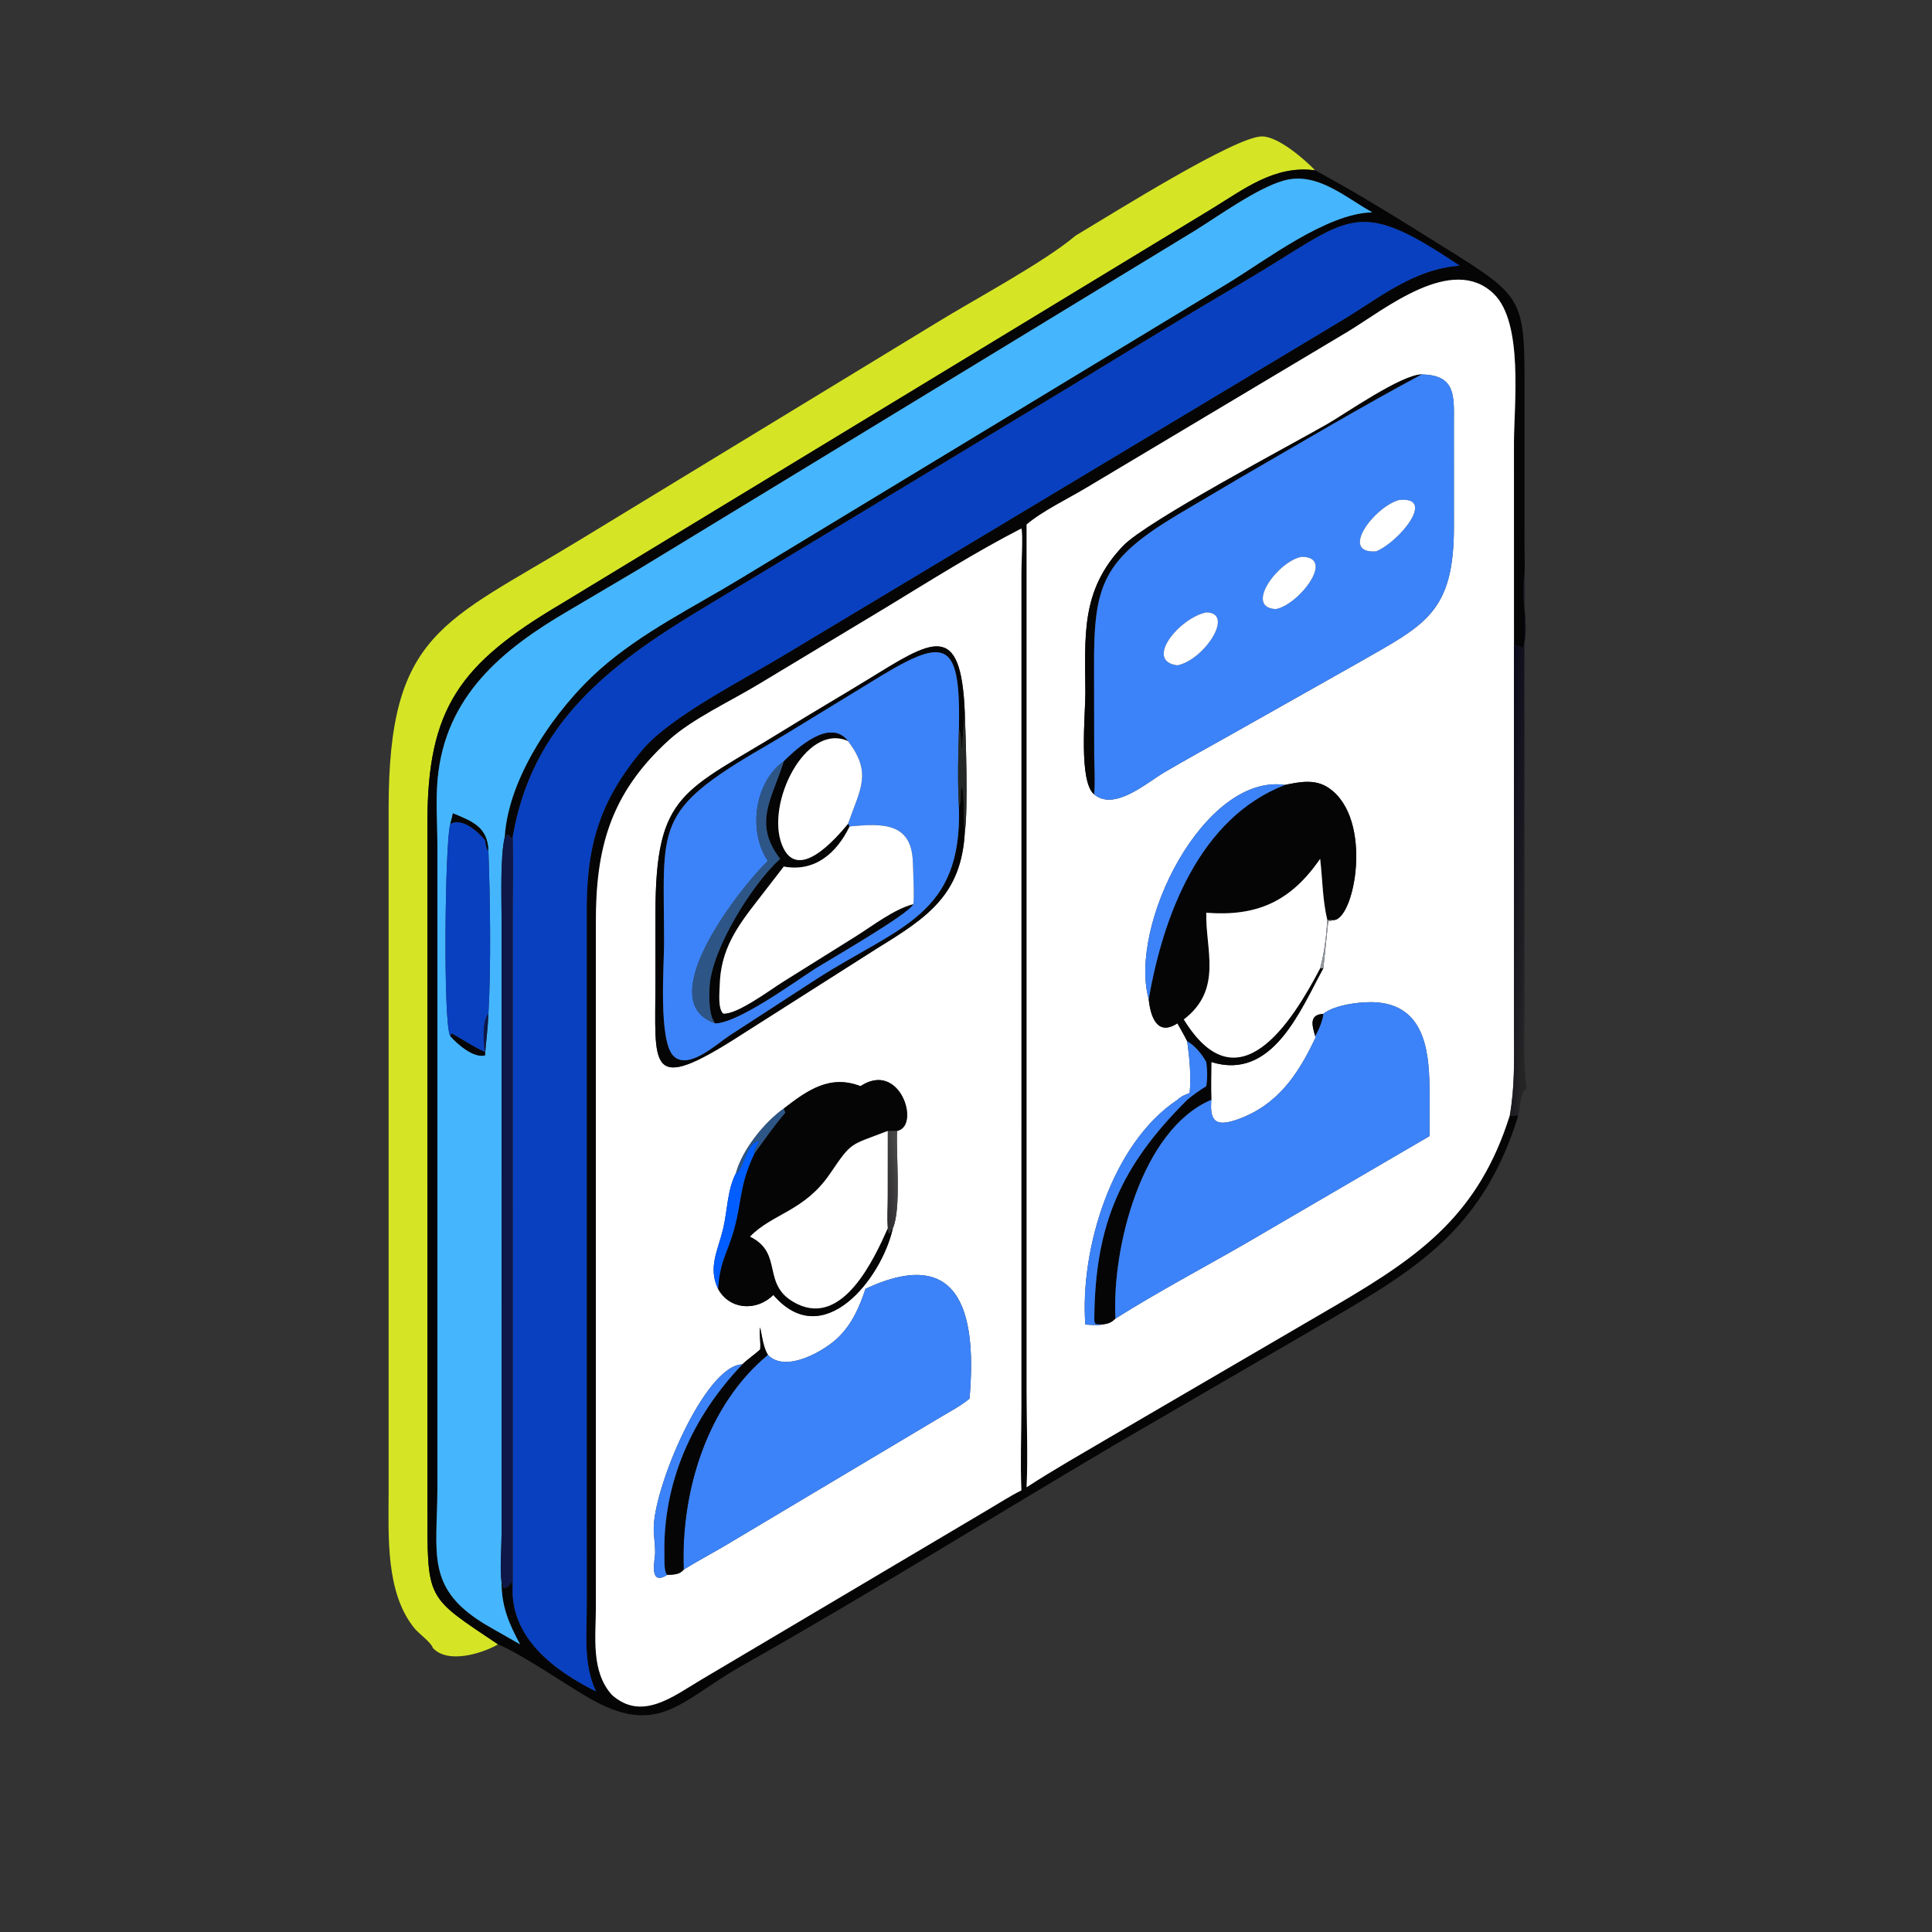 <svg width="100" height="100" viewBox="0 0 100 100" fill="none" xmlns="http://www.w3.org/2000/svg">
<rect x="0" y="0" width="100" height="100" fill="#333333" stroke="none"/>
<path d="M68.073 8.818C65.976 8.531 64.381 9.798 62.692 10.827L29.051 31.253C23.797 34.357 22.122 36.654 22.121 42.589L22.123 77.889C22.124 82.886 22.008 82.577 25.777 85.112C24.974 85.58 23.168 86.15 22.399 85.29C22.335 85.032 21.68 84.555 21.467 84.297C19.941 82.451 20.114 79.471 20.115 77.209L20.115 41.853C20.112 32.706 22.97 32.239 30.036 27.932L48.447 16.724C50.456 15.484 54.012 13.597 55.674 12.195C57.676 11 63.967 7.048 65.325 7.061C66.167 7.069 67.511 8.232 68.073 8.818Z" fill="#D5E525"/>
<path d="M25.777 85.111C22.008 82.576 22.124 82.885 22.124 77.888L22.122 42.588C22.122 36.653 23.798 34.356 29.051 31.252L62.693 10.826C64.381 9.797 65.977 8.53 68.073 8.817C70.335 10.033 72.512 11.402 74.689 12.763C79.049 15.487 78.912 15.384 78.909 20.904L78.907 28.115C78.907 28.675 78.935 29.248 78.906 29.806C78.671 30.993 79.218 32.425 78.815 33.561C78.664 33.461 78.549 33.418 78.363 33.424L78.363 22.928C78.363 20.975 78.87 16.705 77.314 15.205C75.17 13.137 71.695 15.995 69.786 17.152L56.28 25.216C55.319 25.797 53.965 26.441 53.136 27.147L53.137 72.076C53.138 73.7 53.209 75.361 53.136 76.981C54.539 76.064 56.011 75.237 57.455 74.385L69.334 67.451C73.566 64.957 76.552 62.818 78.148 57.729C78.297 57.769 78.441 57.722 78.59 57.729C76.651 64.022 72.861 65.943 67.642 69L57.752 74.749C51.299 78.559 44.933 82.529 38.409 86.216C35.19 88.035 34.082 90.006 30.378 87.825C29.045 87.039 27.066 85.658 25.777 85.111ZM26.537 43.322L26.475 43.4C26.425 43.339 26.377 43.277 26.329 43.215L26.229 43.214C26.194 43.309 26.209 43.259 26.185 43.363L26.125 43.322C26.31 40.194 28.791 36.655 31.026 34.668C33.215 32.723 35.901 31.427 38.387 29.911L63.5 14.695C65.476 13.505 68.663 11.029 71.032 10.991C69.602 10.201 68.152 8.851 66.416 9.354C65.058 9.747 63.082 11.171 61.85 11.935L33.002 29.497L29.443 31.599C26.038 33.586 23.043 35.999 22.65 40.335C22.548 41.468 22.639 42.685 22.64 43.826L22.64 76.949C22.641 80.445 21.956 82.264 25.321 84.197L26.92 85.111C26.351 84.055 25.956 83.143 25.962 81.915L26.029 81.983L26.027 82.182C26.291 82.195 26.331 82.091 26.456 81.885L26.537 82.128C26.415 84.769 28.695 86.48 30.846 87.544C30.189 86.122 30.37 84.61 30.37 83.084L30.368 47.352C30.337 43.926 30.955 41.52 33.288 38.77C34.748 37.049 38.659 35.09 40.772 33.797L69.339 16.656C71.368 15.454 73.101 13.941 75.546 13.749C70.045 10.049 69.981 11.289 64.37 14.587C61.406 16.33 58.473 18.123 55.539 19.916L36.211 31.584C31.547 34.401 27.53 37.464 26.537 43.322ZM52.867 27.353C50.481 28.581 48.184 30.032 45.893 31.425L39.311 35.388C37.84 36.286 35.844 37.194 34.615 38.314C31.578 41.08 30.828 43.926 30.843 47.797L30.843 83.2C30.842 84.719 30.576 86.496 31.668 87.722C33.214 89.108 34.831 87.811 36.292 86.941L51.198 78.105C51.749 77.782 52.294 77.424 52.867 77.142C52.806 75.697 52.867 74.23 52.867 72.782L52.868 29.588C52.869 29.146 52.957 27.664 52.867 27.353Z" fill="#050505"/>
<path d="M26.125 43.324C25.891 44.325 25.958 46.392 25.961 47.481L25.963 79.33C25.962 80.052 25.863 81.256 25.962 81.917C25.956 83.144 26.351 84.056 26.92 85.112L25.321 84.199C21.955 82.266 22.641 80.447 22.64 76.95L22.64 43.827C22.639 42.687 22.547 41.47 22.65 40.337C23.043 36.001 26.038 33.588 29.442 31.601L33.002 29.499L61.85 11.937C63.082 11.172 65.058 9.748 66.416 9.355C68.152 8.853 69.602 10.202 71.032 10.992C68.663 11.031 65.476 13.506 63.5 14.696L38.387 29.913C35.901 31.429 33.215 32.724 31.026 34.67C28.791 36.656 26.31 40.196 26.125 43.324ZM23.443 42.098C23.407 42.283 23.358 42.462 23.307 42.644C23.03 43.513 22.926 53.101 23.307 53.626C23.671 54.042 24.503 54.772 25.102 54.628C25.161 53.907 25.252 53.21 25.28 52.477C25.422 49.998 25.372 46.527 25.28 44.039C25.229 42.825 24.507 42.54 23.443 42.098Z" fill="#45B6FD"/>
<path d="M26.537 43.323C27.53 37.465 31.546 34.402 36.21 31.585L55.538 19.917C58.472 18.124 61.406 16.331 64.37 14.588C69.981 11.29 70.045 10.05 75.546 13.75C73.1 13.942 71.368 15.456 69.338 16.657L40.772 33.798C38.658 35.091 34.748 37.05 33.288 38.772C30.954 41.521 30.336 43.928 30.368 47.353L30.37 83.085C30.37 84.611 30.189 86.123 30.845 87.545C28.695 86.481 26.414 84.771 26.537 82.129L26.536 47.598C26.536 46.175 26.578 44.745 26.537 43.323Z" fill="#0840C0"/>
<path d="M53.136 27.148C53.964 26.442 55.319 25.798 56.28 25.216L69.785 17.153C71.695 15.995 75.169 13.137 77.314 15.206C78.869 16.706 78.362 20.976 78.362 22.929L78.363 33.424L78.365 53.356C78.367 54.845 78.409 56.254 78.148 57.729C76.552 62.819 73.566 64.958 69.333 67.452L57.454 74.385C56.011 75.238 54.539 76.065 53.136 76.982C53.209 75.362 53.137 73.7 53.137 72.076L53.136 27.148ZM73.591 19.379C72.509 19.404 69.676 21.393 68.675 21.968C66.88 22.997 59.357 26.974 58.13 28.256C55.913 30.571 56.169 32.943 56.178 35.882C56.181 36.959 55.819 40.456 56.634 41.118C57.678 41.997 59.357 40.514 60.247 39.988C61.389 39.313 62.559 38.677 63.715 38.025L70.264 34.33C73.738 32.338 75.273 31.752 75.254 27.193L75.252 21.84C75.268 20.406 75.303 19.42 73.591 19.379ZM66.516 40.626C62.318 40.03 58.395 47.88 59.457 51.72C59.549 52.603 59.884 53.659 60.943 52.967C61.114 53.275 61.294 53.58 61.45 53.895C61.569 54.783 61.66 55.678 61.577 56.574C61.332 56.669 61.137 56.741 60.943 56.927C57.543 59.182 55.889 64.665 56.177 68.56C56.423 68.565 56.791 68.62 57.021 68.56C57.343 68.518 57.504 68.479 57.736 68.248C59.939 66.86 62.248 65.642 64.504 64.342L73.99 58.805L73.993 56.632C73.993 54.644 73.847 52.157 71.37 51.892C70.601 51.81 69.108 51.979 68.495 52.476C67.766 52.519 67.902 53.039 68.073 53.625L68.1 53.687C67.217 55.564 66.165 57.181 64.078 57.933C62.906 58.355 62.612 58.03 62.697 56.927C62.678 56.275 62.692 55.622 62.697 54.97C65.868 55.967 67.324 52.25 68.458 50.184L68.495 50.118C68.533 49.848 68.739 47.716 68.749 47.698L69.01 47.624C70.106 47.662 71.126 42.37 68.766 40.78C68.066 40.308 67.283 40.47 66.516 40.626Z" fill="white"/>
<path d="M56.634 41.118C55.819 40.456 56.181 36.959 56.178 35.882C56.169 32.943 55.913 30.571 58.13 28.256C59.357 26.974 66.88 22.997 68.676 21.968C69.676 21.393 72.509 19.404 73.591 19.379C70.438 21.066 67.38 22.888 64.283 24.676L61.011 26.607C57.067 28.962 56.607 30.266 56.629 34.533L56.636 38.932C56.637 39.644 56.696 40.411 56.634 41.118Z" fill="#050505"/>
<path d="M73.591 19.379C75.303 19.42 75.269 20.406 75.252 21.84L75.254 27.193C75.273 31.752 73.738 32.338 70.264 34.33L63.715 38.025C62.559 38.677 61.389 39.313 60.247 39.988C59.357 40.514 57.678 41.997 56.634 41.118C56.696 40.411 56.637 39.644 56.636 38.932L56.629 34.533C56.607 30.266 57.066 28.962 61.011 26.607L64.282 24.676C67.38 22.888 70.438 21.066 73.591 19.379ZM72.4 25.884C71.074 26.28 69.326 28.68 71.228 28.536C72.427 28.046 74.374 25.662 72.4 25.884ZM67.376 28.823C66.169 29.023 64.374 31.45 66.034 31.524C67.19 31.33 69.169 28.826 67.376 28.823ZM62.437 31.7C61.044 31.979 59.203 34.223 60.944 34.437C62.33 34.162 63.932 31.713 62.437 31.7Z" fill="#3C83F9"/>
<path d="M71.228 28.536C69.326 28.679 71.074 26.28 72.4 25.884C74.373 25.662 72.427 28.046 71.228 28.536Z" fill="white"/>
<path d="M31.667 87.722C30.576 86.496 30.842 84.72 30.843 83.201L30.842 47.797C30.827 43.927 31.578 41.08 34.615 38.314C35.844 37.195 37.84 36.286 39.31 35.389L45.892 31.426C48.183 30.033 50.481 28.581 52.867 27.354C52.956 27.665 52.868 29.146 52.868 29.588L52.867 72.783C52.866 74.231 52.806 75.698 52.867 77.142C52.293 77.425 51.748 77.782 51.197 78.106L36.292 86.942C34.83 87.811 33.213 89.109 31.667 87.722ZM49.938 36.9C49.749 32.044 48.233 33.143 44.852 35.215C43.449 36.076 42.026 36.902 40.625 37.769C35.389 41.012 33.932 40.97 33.926 47.282L33.925 50.812C33.926 55.269 33.451 56.732 38.425 53.52L45.433 49.063C47.995 47.487 49.762 46.318 49.938 43.08C50.116 41.854 49.989 38.185 49.938 36.9ZM40.568 57.378C39.571 58.083 38.416 59.519 38.099 60.706C37.635 61.589 37.654 62.676 37.422 63.63C37.161 64.704 36.636 65.62 37.166 66.708C37.759 67.798 39.153 67.893 40.029 67.025C42.602 70.031 45.631 66.187 46.211 63.578C46.657 62.597 46.373 59.786 46.432 58.537L46.51 58.513C47.611 58.157 46.556 54.887 44.538 56.219C42.967 55.611 41.808 56.416 40.568 57.378ZM39.744 70.126C39.5 69.718 39.444 69.163 39.345 68.704C39.285 69.096 39.39 69.469 39.345 69.851C39.05 70.116 38.705 70.345 38.424 70.618C36.467 70.671 33.775 77.109 33.837 79.183C33.849 79.577 33.913 79.975 33.91 80.367C33.907 80.735 33.557 82.132 34.539 81.514C34.861 81.497 35.164 81.514 35.389 81.241C36.072 80.819 36.78 80.442 37.473 80.036L48.618 73.39C49.138 73.076 49.717 72.781 50.182 72.393C50.532 68.355 49.933 64.313 44.797 66.708C44.49 67.644 44.103 68.525 43.388 69.224C42.677 69.919 40.662 71.092 39.744 70.126Z" fill="white"/>
<path d="M66.034 31.524C64.374 31.449 66.169 29.023 67.376 28.822C69.17 28.825 67.19 31.33 66.034 31.524Z" fill="white"/>
<path d="M78.363 33.424C78.549 33.418 78.664 33.461 78.815 33.562C79.218 32.426 78.671 30.993 78.906 29.807L78.904 52.071C78.904 53.489 78.837 54.924 79.015 56.331C78.649 56.597 78.707 57.309 78.59 57.729C78.441 57.722 78.297 57.77 78.148 57.729C78.409 56.253 78.368 54.845 78.365 53.356L78.363 33.424Z" fill="url(#paint0_linear_11910_32873)"/>
<path d="M60.943 34.436C59.203 34.223 61.044 31.979 62.436 31.699C63.932 31.712 62.33 34.161 60.943 34.436Z" fill="white"/>
<path d="M49.938 43.08C49.762 46.318 47.995 47.488 45.433 49.064L38.425 53.521C33.451 56.732 33.926 55.269 33.925 50.813L33.926 47.282C33.932 40.97 35.389 41.012 40.625 37.769C42.026 36.902 43.449 36.076 44.852 35.216C48.233 33.143 49.749 32.044 49.938 36.901C49.881 37.514 49.826 38.126 49.803 38.742L49.777 38.728C49.729 38.422 49.759 37.999 49.633 37.729C49.734 32.908 48.892 32.933 44.956 35.381L41.825 37.294C41.057 37.766 40.289 38.236 39.509 38.689C33.768 42.016 34.369 42.739 34.373 48.829C34.374 49.929 34.062 53.925 34.88 54.678C35.658 55.394 37.114 54.019 37.764 53.597L42.326 50.635C46.53 47.942 49.808 47.392 49.633 41.76C49.778 41.431 49.701 41.097 49.752 40.754L49.809 40.769C49.925 41.384 49.86 42.389 49.938 43.08Z" fill="#050505"/>
<path d="M49.634 41.76C49.808 47.391 46.531 47.942 42.326 50.635L37.764 53.597C37.114 54.019 35.658 55.394 34.88 54.678C34.062 53.925 34.374 49.929 34.373 48.828C34.369 42.739 33.768 42.016 39.509 38.688C40.289 38.236 41.057 37.766 41.825 37.293L44.956 35.38C48.892 32.932 49.734 32.908 49.634 37.728C49.591 39.048 49.562 40.441 49.634 41.76ZM43.892 38.358C42.97 37.164 41.289 38.695 40.568 39.406C39.036 40.495 38.716 43.052 39.744 44.558C38.408 45.848 33.628 51.817 37.018 52.967C38.241 52.929 41.083 50.842 42.197 50.13C42.828 49.728 47.071 47.294 47.265 46.799C47.342 46.662 47.258 44.861 47.248 44.597C47.169 42.563 45.682 42.616 43.977 42.776L43.892 42.642C44.535 40.805 45.151 40.01 43.892 38.358Z" fill="#3C83F9"/>
<path d="M49.938 36.9C49.989 38.185 50.116 41.854 49.938 43.08C49.86 42.389 49.925 41.384 49.809 40.769L49.752 40.754C49.701 41.097 49.778 41.431 49.633 41.76C49.562 40.441 49.591 39.048 49.633 37.728C49.759 37.999 49.728 38.422 49.777 38.728L49.803 38.742C49.826 38.126 49.881 37.514 49.938 36.9Z" fill="#242826"/>
<path d="M43.892 38.359C41.713 37.378 39.605 41.593 40.484 43.752C41.282 45.71 43.264 43.398 43.892 42.644L43.977 42.777C43.298 44.17 42.168 45.148 40.568 44.854L39.227 46.587C38.136 47.986 37.298 49.161 37.253 51.004C37.245 51.336 37.147 52.218 37.437 52.464C38.157 52.517 39.88 51.225 40.497 50.84L44.335 48.44C45.2 47.893 46.28 47.06 47.265 46.8C47.071 47.295 42.828 49.729 42.197 50.132C41.083 50.843 38.241 52.93 37.018 52.968C36.679 52.567 36.699 51.588 36.725 51.09C36.825 49.149 38.909 45.788 40.378 44.453C38.958 42.601 39.96 41.358 40.568 39.407C41.29 38.696 42.971 37.165 43.892 38.359Z" fill="#050505"/>
<path d="M43.891 42.643C43.264 43.397 41.281 45.709 40.484 43.752C39.604 41.593 41.712 37.378 43.891 38.358C45.151 40.011 44.534 40.806 43.891 42.643Z" fill="white"/>
<path d="M39.744 44.559C38.716 43.053 39.036 40.496 40.568 39.406C39.96 41.357 38.958 42.6 40.378 44.453C38.909 45.788 36.826 49.149 36.725 51.09C36.699 51.587 36.679 52.567 37.018 52.968C33.629 51.817 38.408 45.849 39.744 44.559Z" fill="#2D5687"/>
<path d="M66.516 40.625C67.283 40.469 68.066 40.308 68.766 40.779C71.126 42.369 70.106 47.661 69.009 47.623H68.703C68.453 46.607 68.453 45.493 68.331 44.452C66.779 46.706 65.011 47.438 62.436 47.244C62.39 49.153 63.309 51.209 61.274 52.765C64.083 57.34 66.868 52.91 68.331 50.117H68.495L68.458 50.184C67.323 52.249 65.868 55.966 62.697 54.969C62.692 55.621 62.678 56.275 62.697 56.926C59.069 58.461 57.543 64.625 57.736 68.247C57.504 68.478 57.343 68.517 57.021 68.559L56.711 68.53C56.623 68.437 56.641 68.298 56.642 68.172C56.693 63.328 58.042 60.316 61.45 56.926C61.762 56.663 62.09 56.434 62.436 56.219C62.502 55.786 62.493 55.403 62.436 54.969C62.19 54.54 61.88 54.152 61.45 53.894C61.294 53.58 61.113 53.274 60.943 52.967C59.884 53.658 59.548 52.603 59.457 51.719C60.207 47.381 62.094 42.33 66.516 40.625Z" fill="#050505"/>
<path d="M59.457 51.72C58.395 47.88 62.318 40.03 66.516 40.626C62.094 42.33 60.208 47.382 59.457 51.72Z" fill="#3C83F9"/>
<path d="M23.307 42.644C23.358 42.462 23.407 42.283 23.443 42.098C24.507 42.54 25.229 42.825 25.28 44.039C25.151 43.894 25.137 43.672 25.101 43.486C24.723 43.035 23.945 42.318 23.307 42.644Z" fill="#050505"/>
<path d="M23.307 42.643C23.946 42.317 24.724 43.034 25.101 43.486C25.137 43.671 25.151 43.893 25.28 44.038C25.372 46.526 25.422 49.997 25.28 52.476C24.953 52.824 25.015 53.979 25.101 54.456C24.345 54.103 23.993 53.825 23.376 53.494L23.307 53.625C22.926 53.1 23.03 43.512 23.307 42.643Z" fill="#0840C0"/>
<path d="M43.977 42.776C45.682 42.617 47.169 42.564 47.248 44.597C47.258 44.862 47.342 46.663 47.265 46.799C46.281 47.059 45.2 47.892 44.335 48.439L40.497 50.839C39.88 51.224 38.157 52.517 37.437 52.463C37.147 52.218 37.245 51.335 37.253 51.003C37.298 49.161 38.136 47.986 39.228 46.587L40.568 44.853C42.168 45.148 43.298 44.17 43.977 42.776Z" fill="white"/>
<path d="M26.125 43.323L26.185 43.364C26.209 43.26 26.194 43.31 26.228 43.215L26.329 43.216C26.377 43.278 26.425 43.34 26.474 43.401L26.537 43.323C26.578 44.745 26.536 46.175 26.536 47.598L26.537 82.129L26.456 81.886C26.331 82.092 26.291 82.195 26.027 82.183L26.029 81.984L25.962 81.916C25.863 81.255 25.962 80.052 25.963 79.329L25.96 47.48C25.958 46.392 25.891 44.324 26.125 43.323Z" fill="#0E1747"/>
<path d="M68.331 44.453C68.453 45.494 68.454 46.609 68.703 47.624C68.651 48.475 68.551 49.294 68.331 50.119C66.869 52.912 64.083 57.342 61.274 52.766C63.309 51.211 62.39 49.154 62.437 47.245C65.012 47.44 66.779 46.708 68.331 44.453Z" fill="white"/>
<path d="M68.703 47.623H69.01L68.75 47.697C68.74 47.716 68.533 49.848 68.495 50.118H68.331C68.551 49.293 68.651 48.474 68.703 47.623Z" fill="#92969D"/>
<path d="M68.495 52.477C69.108 51.98 70.601 51.811 71.37 51.893C73.847 52.157 73.993 54.645 73.993 56.633L73.99 58.806L64.504 64.343C62.248 65.644 59.939 66.861 57.736 68.249C57.543 64.627 59.07 58.462 62.697 56.928C62.613 58.031 62.906 58.356 64.078 57.934C66.165 57.182 67.217 55.565 68.1 53.688L68.073 53.626C68.258 53.305 68.451 52.842 68.495 52.477Z" fill="#3C83F9"/>
<path d="M25.101 54.457C25.015 53.98 24.953 52.824 25.28 52.477C25.252 53.209 25.161 53.906 25.101 54.628V54.457Z" fill="#0E1747"/>
<path d="M68.073 53.625C67.902 53.039 67.766 52.519 68.495 52.477C68.451 52.841 68.258 53.304 68.073 53.625Z" fill="#050505"/>
<path d="M23.307 53.625L23.375 53.494C23.992 53.824 24.345 54.102 25.101 54.456V54.627C24.503 54.77 23.67 54.041 23.307 53.625Z" fill="#050505"/>
<path d="M61.45 53.895C61.88 54.152 62.19 54.54 62.436 54.969C62.493 55.404 62.502 55.786 62.436 56.219C62.09 56.434 61.762 56.663 61.45 56.927C58.041 60.316 56.693 63.329 56.642 68.172C56.641 68.298 56.623 68.437 56.711 68.531L57.021 68.56C56.791 68.62 56.423 68.565 56.176 68.56C55.889 64.664 57.543 59.182 60.943 56.927C61.136 56.74 61.332 56.669 61.576 56.574C61.66 55.677 61.569 54.783 61.45 53.895Z" fill="#3C83F9"/>
<path d="M40.568 57.379C41.809 56.416 42.968 55.612 44.539 56.22C46.556 54.887 47.611 58.157 46.511 58.513L46.433 58.538H45.95C43.979 59.302 44.116 59.053 42.969 60.742C41.636 62.705 39.982 62.809 38.823 64.008C40.621 64.895 39.329 66.548 41.264 67.494C43.632 68.651 45.233 65.189 45.95 63.579L45.998 63.812L46.059 63.828L46.053 63.872L46.071 63.825C46.112 63.715 46.126 63.663 46.212 63.579C45.632 66.188 42.603 70.032 40.029 67.025C39.154 67.894 37.759 67.799 37.166 66.709C37.275 65.201 37.657 64.883 38.01 63.583C38.418 62.081 38.27 61.35 39.043 59.714C39.575 58.983 40.05 58.288 40.645 57.593L40.568 57.379Z" fill="#050505"/>
<path d="M38.099 60.707C38.416 59.52 39.571 58.084 40.568 57.379L40.645 57.594C40.05 58.288 39.574 58.983 39.043 59.715C39.018 59.476 39.219 59.254 39.317 59.049C38.649 59.148 38.553 60.32 38.137 60.735L38.099 60.707Z" fill="#2D5687"/>
<path d="M45.95 58.537H46.433C46.373 59.786 46.658 62.597 46.212 63.578C46.126 63.663 46.112 63.714 46.071 63.824L46.053 63.871L46.059 63.828L45.998 63.811L45.95 63.578C45.897 63.05 45.944 62.473 45.945 61.938L45.95 58.537Z" fill="url(#paint1_linear_11910_32873)"/>
<path d="M38.823 64.007C39.981 62.808 41.636 62.704 42.969 60.741C44.115 59.052 43.979 59.301 45.949 58.537L45.945 61.938C45.944 62.473 45.897 63.05 45.949 63.578C45.233 65.188 43.631 68.65 41.264 67.493C39.329 66.547 40.621 64.894 38.823 64.007Z" fill="white"/>
<path d="M38.099 60.707L38.137 60.735C38.553 60.32 38.649 59.148 39.317 59.049C39.219 59.254 39.018 59.476 39.043 59.715C38.27 61.35 38.417 62.081 38.009 63.583C37.656 64.883 37.275 65.201 37.166 66.709C36.636 65.621 37.161 64.706 37.422 63.631C37.654 62.677 37.635 61.59 38.099 60.707Z" fill="#005DFF"/>
<path d="M39.744 70.127C40.662 71.093 42.677 69.92 43.388 69.225C44.103 68.526 44.49 67.645 44.797 66.709C49.933 64.314 50.532 68.356 50.182 72.394C49.716 72.782 49.138 73.077 48.618 73.391L37.473 80.037C36.78 80.443 36.072 80.82 35.389 81.242C35.23 77.248 36.57 72.752 39.744 70.127Z" fill="#3C83F9"/>
<path d="M39.345 68.705C39.444 69.165 39.5 69.719 39.744 70.127C36.57 72.753 35.23 77.249 35.388 81.243C35.164 81.515 34.861 81.498 34.539 81.516C34.36 81.399 34.395 80.712 34.39 80.51C34.298 76.743 35.828 73.338 38.424 70.619C38.705 70.346 39.05 70.118 39.345 69.852C39.39 69.471 39.285 69.097 39.345 68.705Z" fill="#050505"/>
<path d="M34.539 81.515C33.557 82.133 33.907 80.736 33.91 80.369C33.913 79.976 33.849 79.578 33.837 79.185C33.775 77.111 36.467 70.672 38.424 70.619C35.828 73.338 34.298 76.742 34.389 80.51C34.394 80.712 34.36 81.399 34.539 81.515Z" fill="#3C83F9"/>
<defs>
<linearGradient id="paint0_linear_11910_32873" x1="77.825" y1="45.527" x2="79.334" y2="45.602" gradientUnits="userSpaceOnUse">
<stop stop-color="#0A091A"/>
<stop offset="1" stop-color="#262526"/>
</linearGradient>
<linearGradient id="paint1_linear_11910_32873" x1="45.615" y1="61.257" x2="46.583" y2="61.148" gradientUnits="userSpaceOnUse">
<stop stop-color="#2A282B"/>
<stop offset="1" stop-color="#494848"/>
</linearGradient>
</defs>
</svg>
